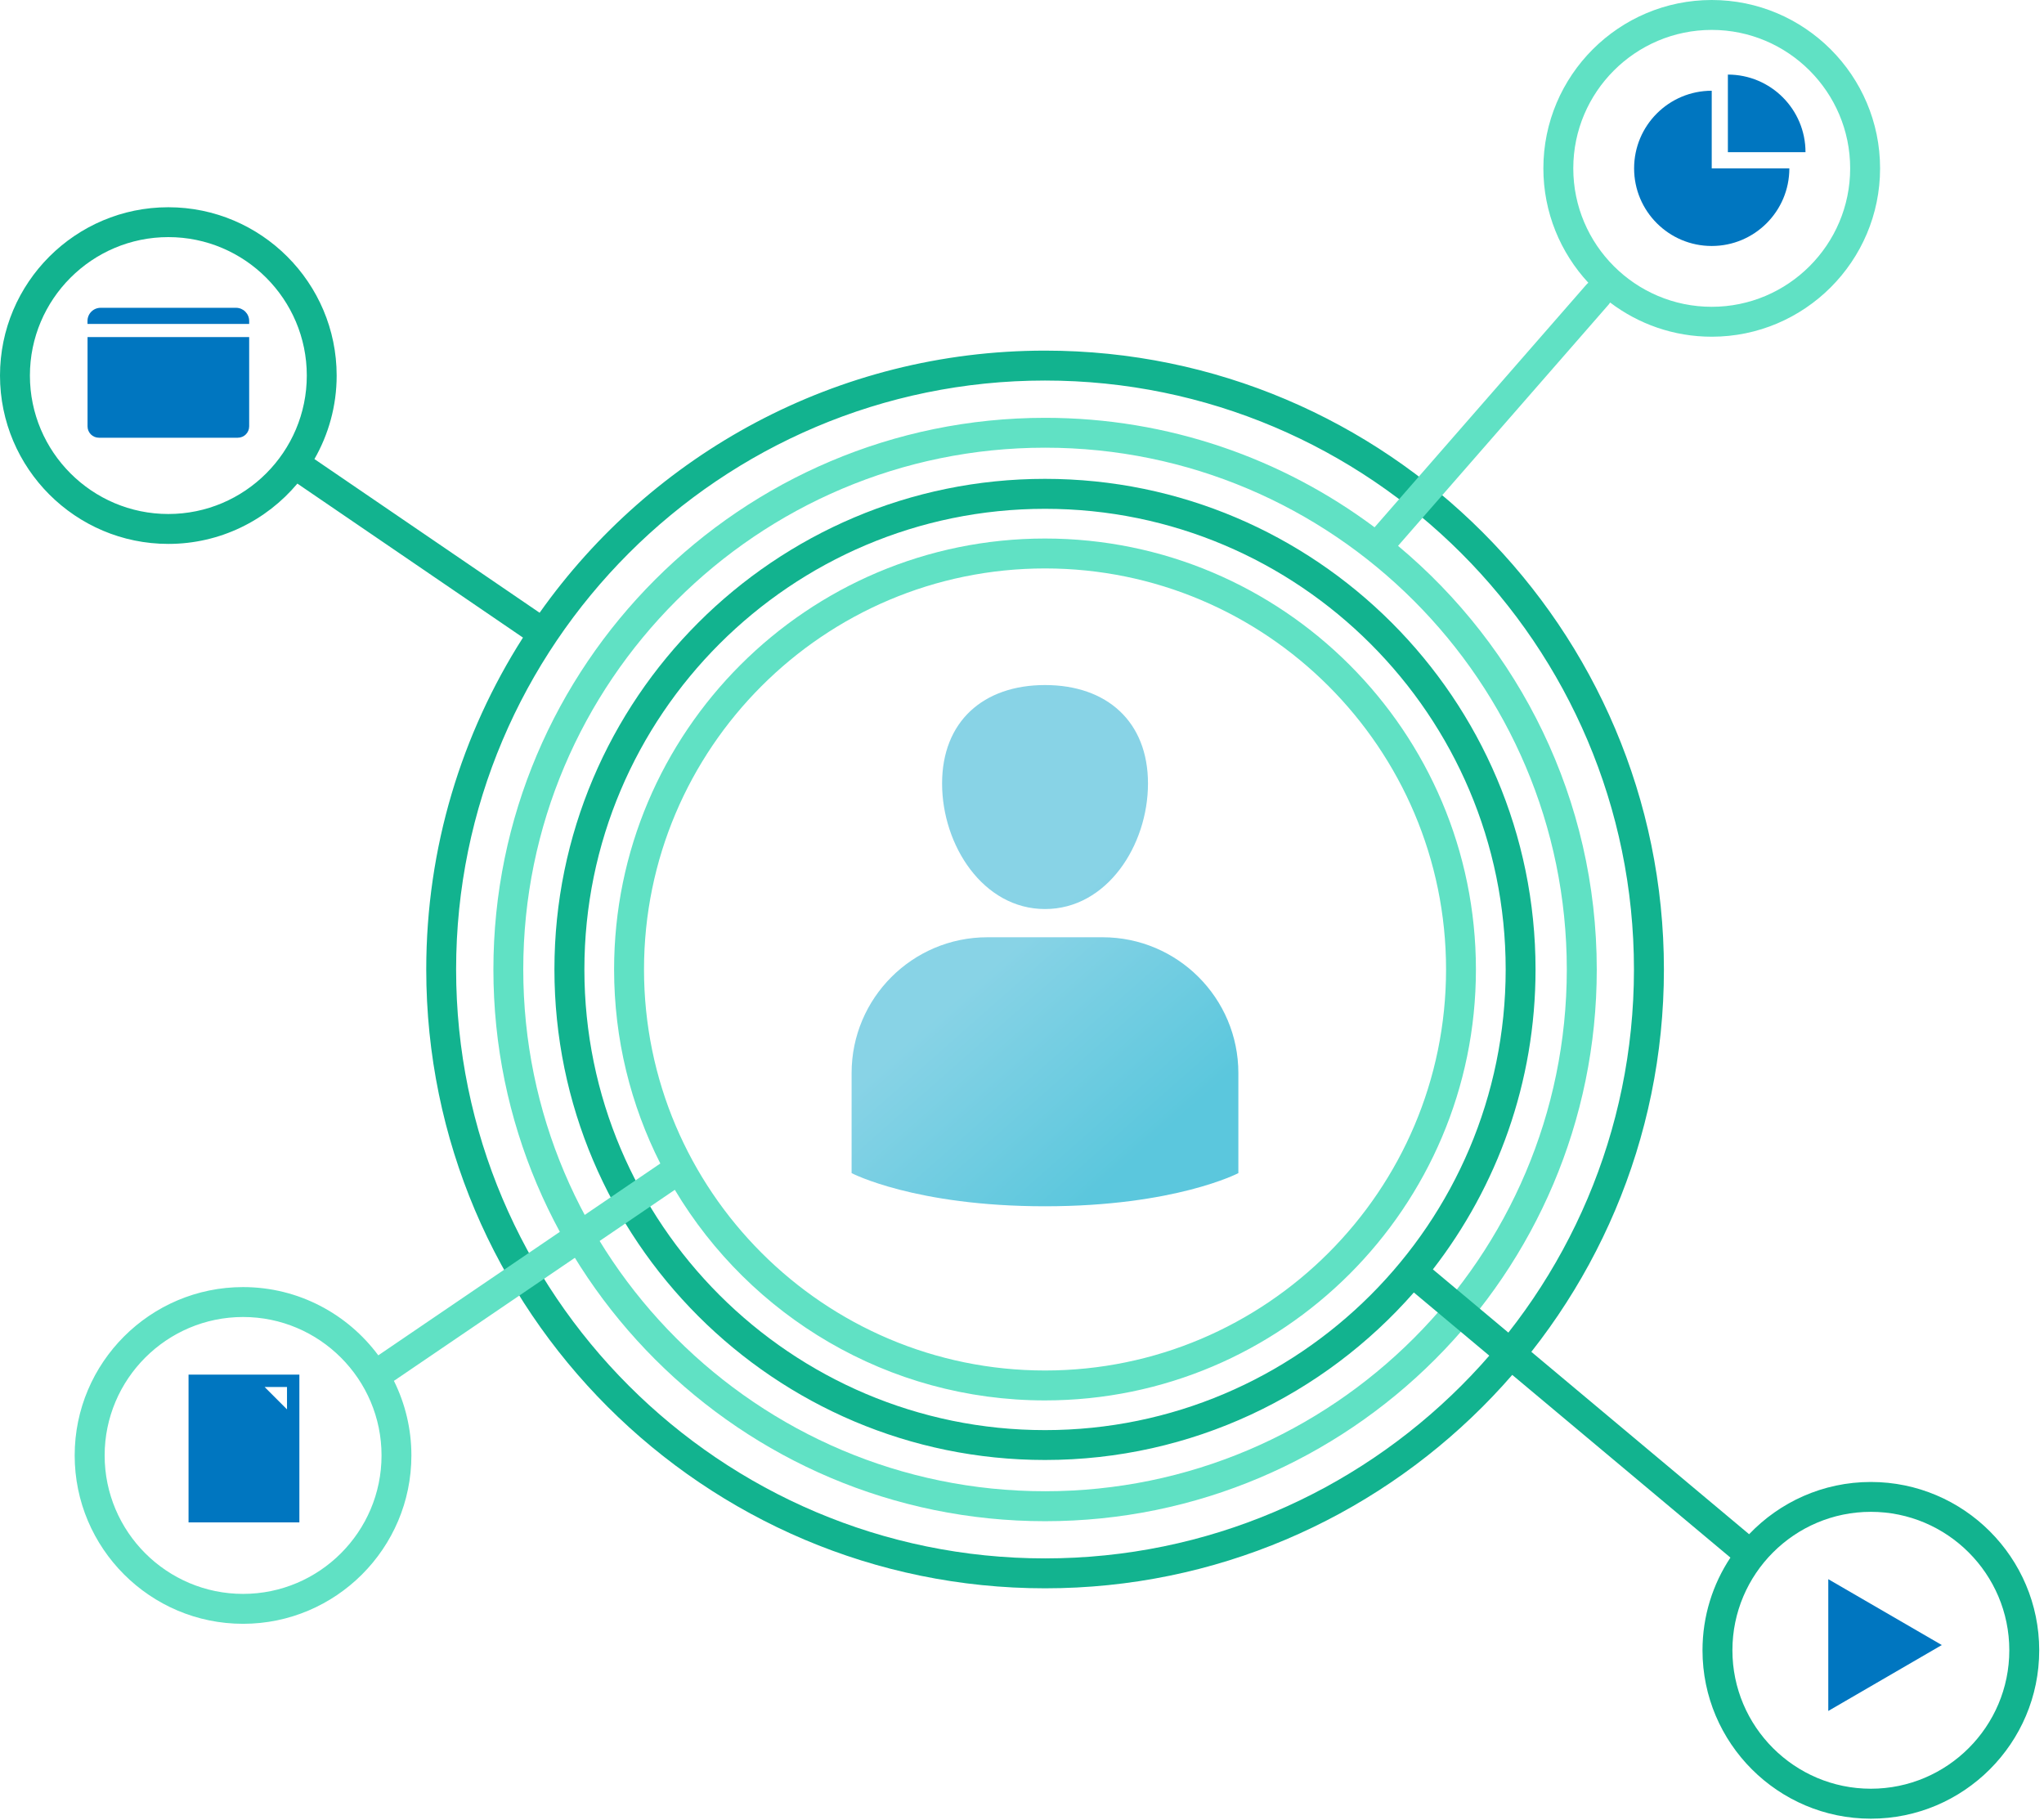 <svg xmlns="http://www.w3.org/2000/svg" width="410" height="365" viewBox="0 0 410 365" fill="none"><g clip-path="url(#clip0_995_1728)"><path d="M221.16 188H198.07C183.02 188 170.82 200.2 170.82 215.25V235.31C170.82 235.31 183.51 241.96 209.61 241.96C235.71 241.96 248.4 235.31 248.4 235.31V215.25C248.4 200.2 236.2 188 221.15 188H221.16Z" fill="url(#paint0_linear_995_1728)"></path><path d="M209.621 182.34C222.031 182.34 230.271 169.57 230.271 157.16C230.271 144.75 222.031 137.41 209.621 137.41C197.211 137.41 188.971 144.75 188.971 157.16C188.971 169.57 197.211 182.34 209.621 182.34Z" fill="url(#paint1_linear_995_1728)"></path><path d="M209.62 70.33C167.8 70.33 130.74 91.12 108.24 122.91L63.07 92.08C65.9 87.14 67.53 81.43 67.53 75.34C67.53 56.72 52.38 41.57 33.76 41.57C15.14 41.57 0 56.71 0 75.33C0 93.95 15.15 109.1 33.77 109.1C44.15 109.1 53.45 104.39 59.65 97L104.9 127.89C92.62 147.14 85.5 169.98 85.5 194.46C85.5 262.91 141.18 318.59 209.63 318.59C278.08 318.59 333.76 262.91 333.76 194.46C333.76 126.01 278.08 70.33 209.63 70.33H209.62ZM33.77 103.1C18.46 103.1 6 90.64 6 75.33C6 60.02 18.46 47.56 33.77 47.56C49.08 47.56 61.54 60.02 61.54 75.33C61.54 90.64 49.08 103.1 33.77 103.1ZM209.62 312.59C144.48 312.59 91.49 259.6 91.49 194.46C91.49 129.32 144.48 76.33 209.62 76.33C274.76 76.33 327.75 129.32 327.75 194.46C327.75 259.6 274.76 312.59 209.62 312.59Z" fill="#12B38F"></path><path d="M17.55 67.61H49.98V85.52C49.98 86.78 48.96 87.8 47.7 87.8H19.84C18.58 87.8 17.56 86.78 17.56 85.52V67.61H17.55Z" fill="#0076C0"></path><path d="M20.19 61.74H47.34C48.8 61.74 49.98 62.92 49.98 64.38V64.98H17.55V64.38C17.55 62.92 18.73 61.74 20.19 61.74Z" fill="#0076C0"></path><path d="M389.5 329.97L366.73 316.76V343.19L389.5 329.97Z" fill="#0076C0"></path><path d="M37.82 275.73V305.37H60.05V275.73H37.82ZM57.57 282.7L53.08 278.21H57.57V282.7Z" fill="#0076C0"></path><path d="M358.92 33.77C358.92 42.37 351.95 49.34 343.35 49.34C334.75 49.34 327.78 42.37 327.78 33.77C327.78 25.17 334.75 18.2 343.35 18.2V33.77H358.92Z" fill="#0076C0"></path><path d="M362.16 30.53C362.16 21.93 355.19 14.96 346.59 14.96V30.53H362.16Z" fill="#0076C0"></path><path d="M343.35 0C324.73 0 309.58 15.15 309.58 33.77C309.58 42.62 313.01 50.69 318.6 56.72C318.45 56.84 318.31 56.97 318.18 57.12L275.72 105.77C257.26 91.98 234.38 83.81 209.63 83.81C148.61 83.81 98.97 133.45 98.97 194.47C98.97 255.49 148.61 305.13 209.63 305.13C270.65 305.13 320.29 255.49 320.29 194.47C320.29 160.36 304.77 129.81 280.43 109.49L322.7 61.06C322.8 60.94 322.89 60.81 322.97 60.68C328.64 64.98 335.7 67.54 343.35 67.54C361.97 67.54 377.12 52.39 377.12 33.77C377.12 15.15 361.97 0 343.35 0ZM314.28 194.46C314.28 252.17 267.33 299.12 209.62 299.12C151.91 299.12 104.96 252.17 104.96 194.46C104.96 136.75 151.91 89.8 209.62 89.8C267.33 89.8 314.28 136.75 314.28 194.46ZM343.35 61.54C328.04 61.54 315.58 49.08 315.58 33.77C315.58 18.46 328.04 6 343.35 6C358.66 6 371.12 18.46 371.12 33.77C371.12 49.08 358.66 61.54 343.35 61.54Z" fill="#60E1C4"></path><path d="M375.27 297.26C365.67 297.26 357 301.29 350.85 307.74L287.42 254.62C300.32 237.97 308.01 217.1 308.01 194.45C308.01 140.19 263.87 96.05 209.61 96.05C155.35 96.05 111.21 140.19 111.21 194.45C111.21 248.71 155.35 292.85 209.61 292.85C239.07 292.85 265.55 279.83 283.6 259.25L347.1 312.43C343.56 317.77 341.5 324.16 341.5 331.03C341.5 349.65 356.65 364.8 375.27 364.8C393.89 364.8 409.04 349.65 409.04 331.03C409.04 312.41 393.89 297.26 375.27 297.26ZM209.62 286.86C158.67 286.86 117.22 245.41 117.22 194.46C117.22 143.51 158.67 102.06 209.62 102.06C260.57 102.06 302.02 143.51 302.02 194.46C302.02 245.41 260.57 286.86 209.62 286.86ZM375.27 358.79C359.96 358.79 347.5 346.33 347.5 331.02C347.5 315.71 359.96 303.25 375.27 303.25C390.58 303.25 403.04 315.71 403.04 331.02C403.04 346.33 390.58 358.79 375.27 358.79Z" fill="#12B38F"></path><path d="M209.62 108.02C161.96 108.02 123.18 146.8 123.18 194.46C123.18 208.45 126.53 221.67 132.45 233.38L75.88 271.86C69.721 263.56 59.861 258.17 48.751 258.17C30.131 258.17 14.98 273.32 14.98 291.94C14.98 310.56 30.131 325.71 48.751 325.71C67.371 325.71 82.52 310.56 82.52 291.94C82.52 286.57 81.251 281.48 79.01 276.97C79.07 276.94 79.13 276.91 79.18 276.87L135.36 238.66C150.46 263.94 178.09 280.9 209.61 280.9C257.27 280.9 296.05 242.13 296.05 194.46C296.05 146.79 257.28 108.02 209.61 108.02H209.62ZM48.761 319.71C33.45 319.71 20.991 307.25 20.991 291.94C20.991 276.63 33.45 264.17 48.761 264.17C64.07 264.17 76.531 276.63 76.531 291.94C76.531 307.25 64.07 319.71 48.761 319.71ZM209.62 274.9C165.27 274.9 129.18 238.82 129.18 194.46C129.18 150.1 165.26 114.02 209.62 114.02C253.98 114.02 290.06 150.1 290.06 194.46C290.06 238.82 253.98 274.9 209.62 274.9Z" fill="#60E1C4"></path></g><defs><linearGradient id="paint0_linear_995_1728" x1="191.93" y1="200.08" x2="223.58" y2="235.95" gradientUnits="userSpaceOnUse"><stop stop-color="#88D3E6"></stop><stop offset="1" stop-color="#5BC7DD"></stop></linearGradient><linearGradient id="paint1_linear_995_1728" x1="222.501" y1="173.1" x2="254.161" y2="208.98" gradientUnits="userSpaceOnUse"><stop stop-color="#88D3E6"></stop><stop offset="1" stop-color="#5BC7DD"></stop></linearGradient><clipPath id="clip0_995_1728"><rect width="409.04" height="364.79" fill="white"></rect></clipPath></defs></svg>